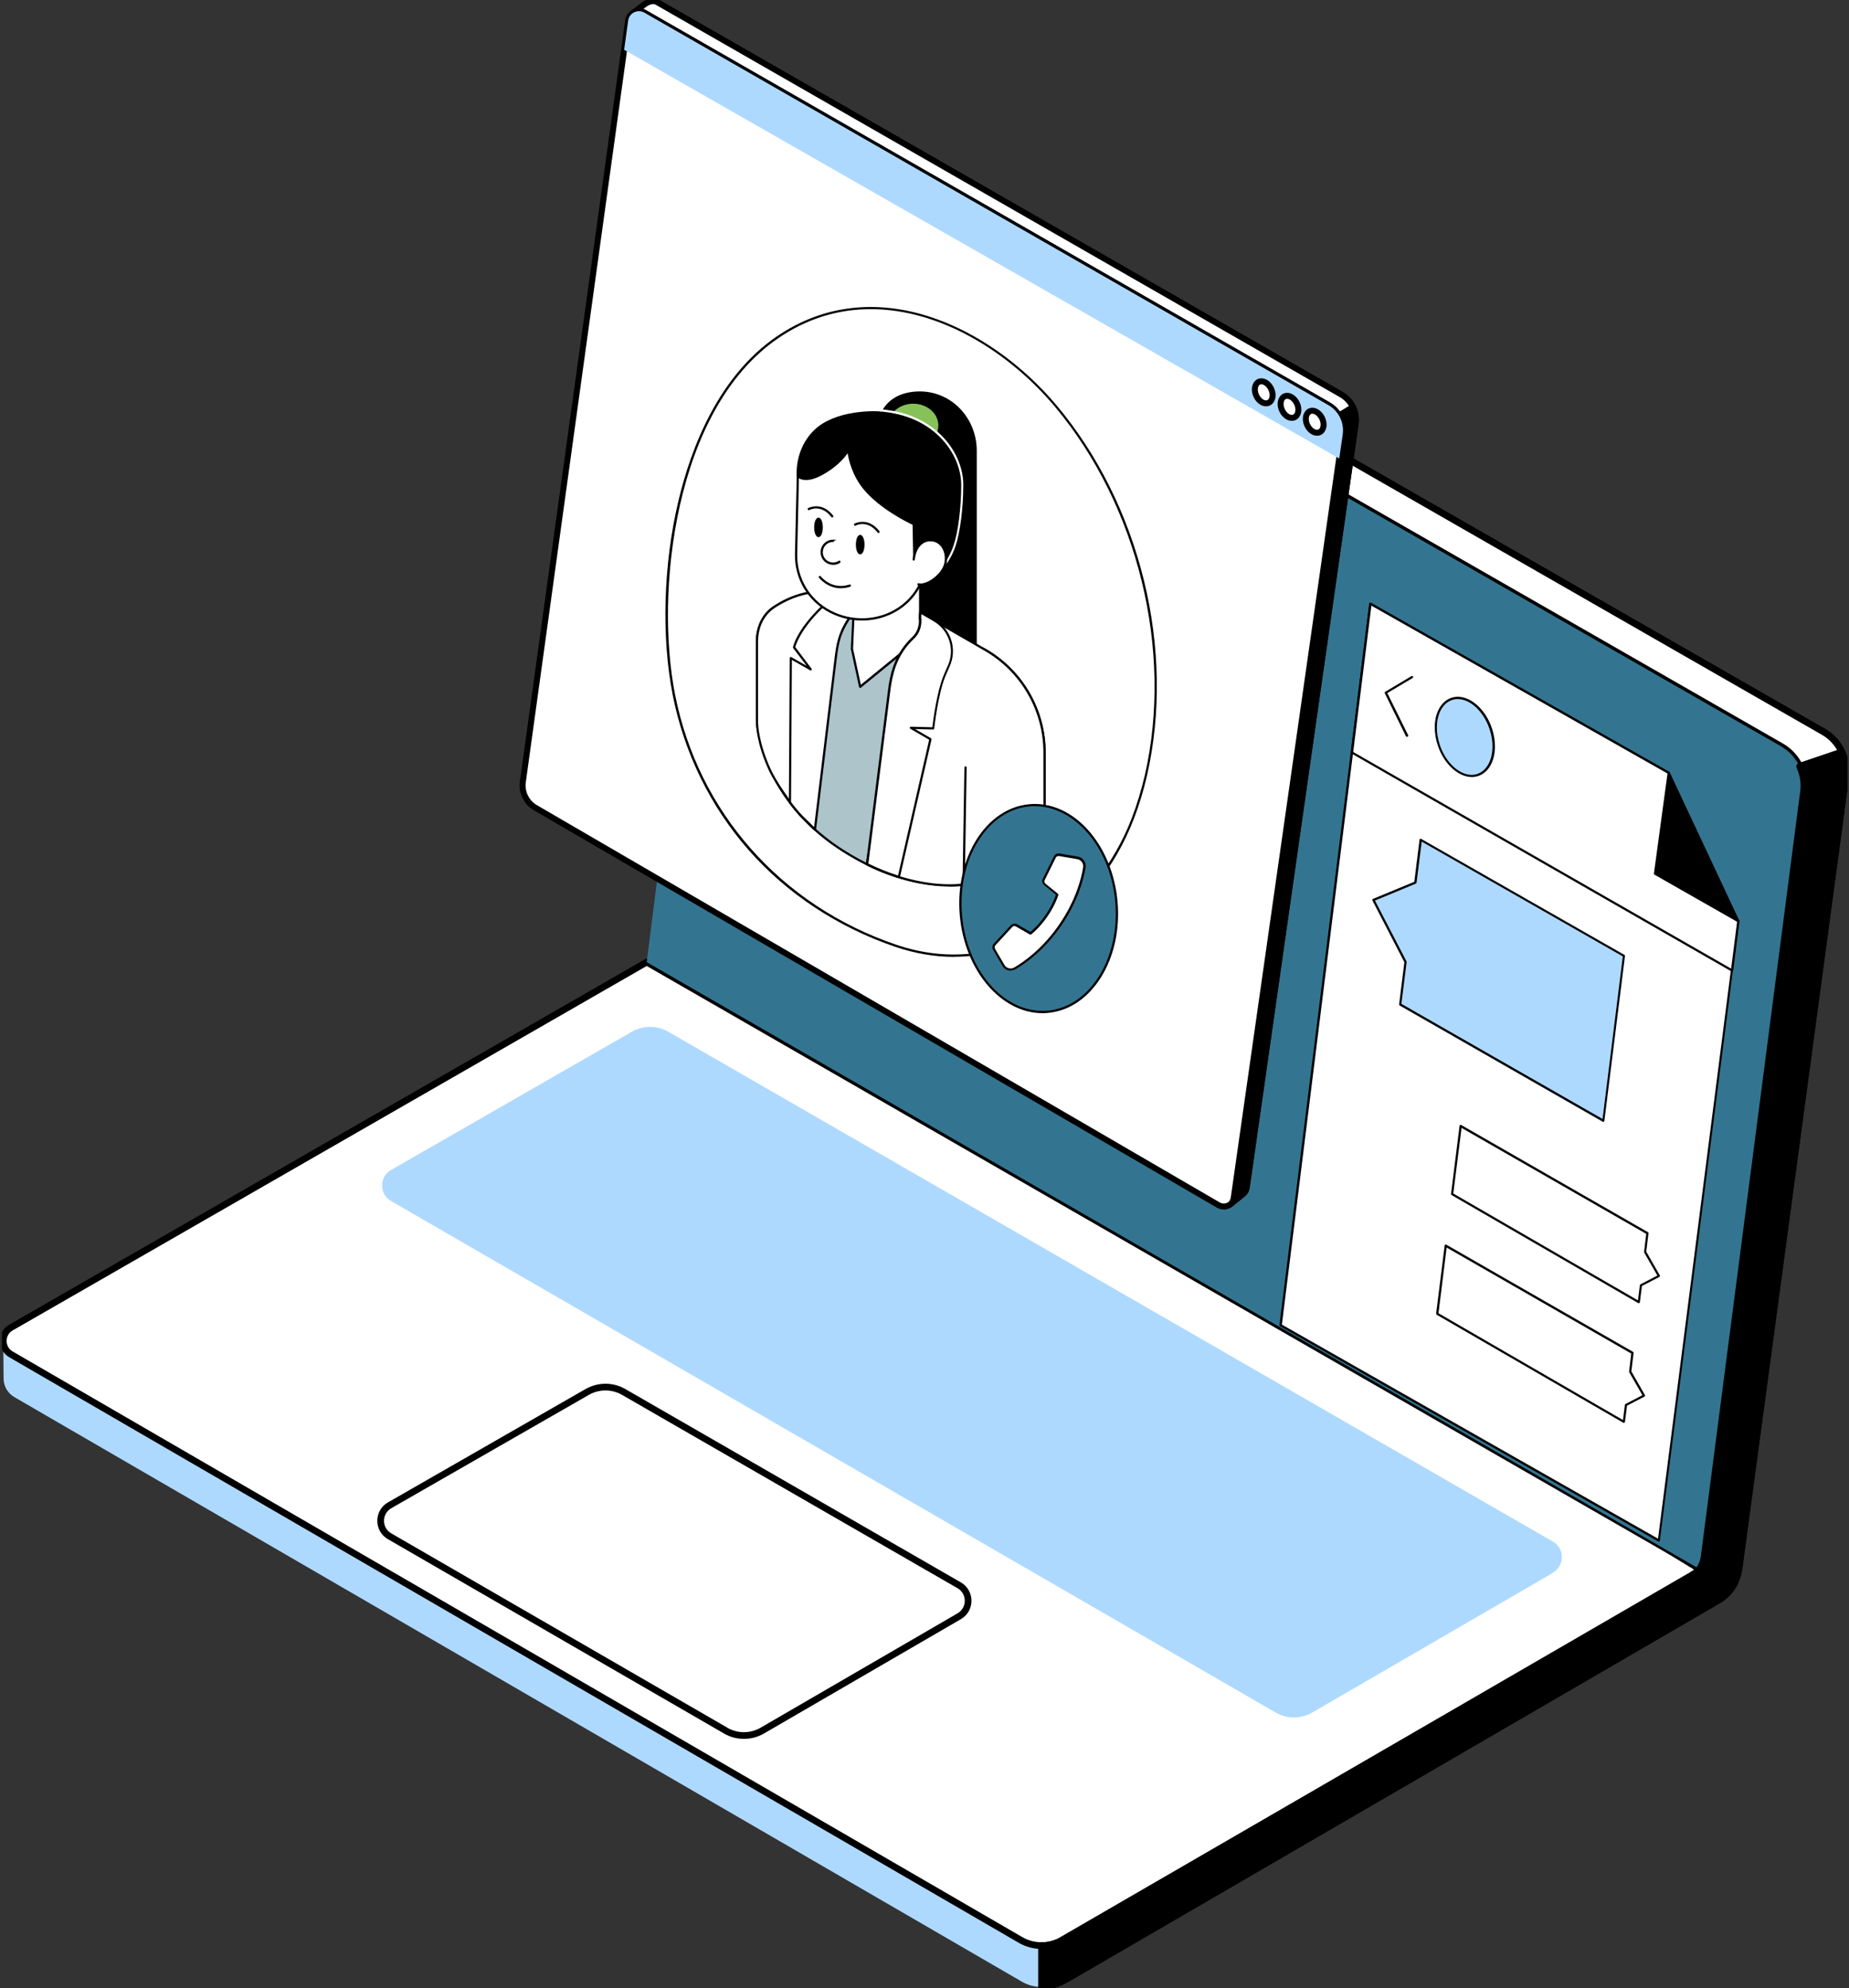 <svg width="744" height="800" viewBox="0 0 744 800" fill="none" xmlns="http://www.w3.org/2000/svg">
<rect x="0" y="0" width="744" height="800" fill="#333333" stroke="none"/>
<g clip-path="url(#clip0_1_524)">
<path d="M1.441 554.676L1.328 540.045L274.216 395.777L693.748 637.066C695.898 638.311 694.201 641.516 694.201 641.516L426.931 797.398C422.067 800.226 416.034 800.226 411.169 797.398L5.777 562.179C3.1 560.633 1.441 557.768 1.441 554.676Z" fill="#AED9FF"/>
<path d="M4.457 534.163L260.227 387.142L685 631.599L427.459 780.618C422.255 783.635 415.845 783.635 410.641 780.618L4.42 544.985C0.272 542.571 0.272 536.576 4.42 534.163H4.457Z" fill="white" stroke="black" stroke-width="2.7" stroke-linecap="round" stroke-linejoin="round"/>
<path d="M684.887 629.336C684.774 631.486 681.154 633.597 679.834 634.351L426.328 781.297C426.328 781.297 424.48 782.202 422.745 782.579C420.822 782.994 419.088 782.918 419.088 782.918V799.51C419.088 799.51 422.104 799.321 424.291 798.605C426.742 797.813 429.193 796.38 429.193 796.38L691.373 644.004C694.088 642.421 696.313 640.121 697.821 637.368L684.925 629.336H684.887Z" fill="black" stroke="black" stroke-width="2.7" stroke-linecap="round" stroke-linejoin="round"/>
<path d="M624.895 632.881L528.024 689.102C523.462 691.742 517.843 691.742 513.281 689.102L157.323 483.258C152.534 480.505 152.534 473.567 157.323 470.814L254.231 415.158C258.794 412.556 264.374 412.556 268.899 415.158L624.857 620.324C629.646 623.077 629.684 630.015 624.857 632.805L624.895 632.881Z" fill="#AED9FF"/>
<path d="M292.014 696.38L156.758 618.175C151.969 615.422 151.969 608.484 156.758 605.731L236.283 560.105C240.845 557.504 246.426 557.504 250.951 560.105L385.943 637.896C390.732 640.648 390.77 647.587 385.943 650.377L306.72 696.38C302.157 699.019 296.539 699.019 291.976 696.38H292.014ZM742.655 312.67L699.669 631.561L684.359 631.674L666.637 620.777L277.233 381.259L303.251 64.97L303.439 64.894L304.948 64.178L313.319 60.332C318.145 58.182 322.105 58.371 326.667 60.973L733.681 294.419C740.091 298.114 743.635 305.317 742.655 312.632V312.67Z" fill="white" stroke="black" stroke-width="2.7" stroke-linecap="round" stroke-linejoin="round"/>
<path d="M741.147 302.602C739.563 299.17 736.961 296.305 733.681 294.457L326.629 61.011C322.067 58.371 318.108 58.22 313.281 60.369L304.91 64.216L306.795 65.271L716.712 300.339C719.955 302.187 722.557 305.015 724.141 308.371L741.147 302.602Z" fill="white" stroke="black" stroke-width="2.7" stroke-linecap="round" stroke-linejoin="round"/>
<path d="M260.227 387.142L300.46 68.439C300.838 65.422 304.193 63.725 306.833 65.272L716.637 300.302C723.085 303.997 726.629 311.199 725.687 318.552L684.774 631.9L260.189 387.142H260.227Z" fill="#337590"/>
<path d="M697.783 637.368C698.763 635.558 699.405 633.597 699.668 631.561L742.655 312.67C743.107 309.238 742.579 305.769 741.147 302.639L724.141 308.409C725.611 311.538 726.177 315.045 725.724 318.477L685.717 626.395C685.453 628.318 684.736 630.128 683.567 631.674L697.821 637.368H697.783Z" fill="black" stroke="black" stroke-width="2.7" stroke-linecap="round" stroke-linejoin="round"/>
<path d="M264.488 0.867C262.791 -0.075 260.792 0.679 259.058 1.999C257.663 3.055 256.23 4.11 254.835 5.166L215.619 310.407C215.053 314.593 217.052 318.703 220.709 320.815L494.691 484.88C494.691 484.88 499.065 481.41 500.347 480.317C501.026 479.714 501.516 478.884 501.667 477.828L545.483 170.588C546.162 165.837 543.862 161.162 539.714 158.786L264.488 0.867Z" fill="white" stroke="black" stroke-width="2.4" stroke-linecap="round" stroke-linejoin="round"/>
<path d="M544.39 163.801C545.408 165.913 545.785 168.288 545.445 170.588L501.629 477.828C501.479 478.884 500.988 479.751 500.31 480.317C499.329 481.146 496.614 483.333 495.332 484.352C495.898 483.786 496.313 482.994 496.463 482.051L540.279 174.812C540.657 172.21 540.129 169.533 538.809 167.27L544.427 163.839L544.39 163.801Z" fill="black" stroke="black" stroke-width="2.4" stroke-linecap="round" stroke-linejoin="round"/>
<path d="M538.809 167.232C537.791 165.46 536.282 163.99 534.51 162.972L259.284 5.091C257.813 4.261 256.117 4.374 254.834 5.128C255.212 4.827 258.379 2.489 259.02 1.999C260.755 0.679 262.753 -0.075 264.45 0.867L539.676 158.748C541.712 159.917 543.334 161.652 544.389 163.763L538.771 167.195L538.809 167.232Z" fill="white" stroke="black" stroke-width="2.4" stroke-linecap="round" stroke-linejoin="round"/>
<path d="M259.284 5.091C256.607 3.545 253.175 5.204 252.761 8.296L210.378 314.631C209.812 318.816 211.81 322.927 215.468 325.038L490.129 484.842C492.768 486.388 496.011 485.068 496.426 482.014L540.242 174.774C540.92 170.023 538.62 165.347 534.473 162.972L259.284 5.091Z" fill="white" stroke="black" stroke-width="2.4" stroke-linecap="round" stroke-linejoin="round"/>
<path d="M538.884 184.503L540.279 174.812C540.958 170.061 538.658 165.385 534.51 163.009L259.284 5.091C256.607 3.545 253.175 5.204 252.761 8.296L251.139 20.023L538.884 184.503Z" fill="#AED9FF"/>
<path d="M511.471 156.448C512.565 158.748 512.15 161.275 510.491 162.067C508.831 162.858 506.607 161.614 505.513 159.276C504.42 156.976 504.872 154.45 506.494 153.658C508.115 152.866 510.34 154.11 511.471 156.448ZM521.841 162.293C522.934 164.593 522.519 167.119 520.86 167.911C519.201 168.703 516.976 167.459 515.883 165.121C514.789 162.821 515.242 160.294 516.863 159.502C518.485 158.711 520.709 159.955 521.841 162.293ZM531.984 168.288C533.077 170.588 532.663 173.115 531.003 173.907C529.344 174.699 527.12 173.454 526.026 171.116C524.933 168.816 525.385 166.29 527.006 165.498C528.628 164.706 530.853 165.95 531.984 168.288Z" fill="white" stroke="black" stroke-width="2.4" stroke-linecap="round" stroke-linejoin="round"/>
<path d="M551.403 242.986L515.279 533.258L667.504 619.909L699.442 370.664L671.463 311.01L551.441 242.986H551.403Z" fill="white"/>
<path d="M667.504 620.362C667.429 620.362 667.353 620.362 667.278 620.287L515.053 533.635C514.902 533.56 514.789 533.371 514.827 533.183L550.951 242.911C550.951 242.647 551.215 242.496 551.441 242.534C551.516 242.534 551.554 242.534 551.592 242.572L671.614 310.596C671.69 310.634 671.765 310.709 671.803 310.784L699.782 370.438C699.782 370.513 699.819 370.588 699.819 370.701L667.881 619.947C667.881 620.174 667.655 620.324 667.429 620.324L667.504 620.362ZM515.77 532.994L667.165 619.155L698.99 370.701L671.124 311.275L551.818 243.665L515.807 532.956L515.77 532.994Z" fill="black"/>
<path d="M551.403 242.986L543.937 302.828L696.878 390.535L699.405 370.701L682.323 350.226L671.426 311.01L551.403 242.986Z" fill="white"/>
<path d="M696.916 390.95C696.84 390.95 696.765 390.95 696.69 390.875L543.748 303.167C543.598 303.092 543.522 302.903 543.522 302.715L550.988 242.873C550.988 242.609 551.252 242.459 551.478 242.496C551.554 242.496 551.592 242.496 551.629 242.534L671.652 310.558C671.765 310.633 671.84 310.709 671.878 310.822L682.776 349.925L699.819 370.324C699.895 370.437 699.932 370.551 699.932 370.664L697.406 390.498C697.406 390.724 697.18 390.875 696.954 390.875L696.916 390.95ZM544.465 302.564L696.576 389.781L698.99 370.814L682.021 350.49C681.984 350.452 681.946 350.377 681.946 350.339L671.086 311.312L551.818 243.703L544.503 302.564H544.465Z" fill="black"/>
<path d="M671.463 311.01L665.958 351.584L699.442 370.664L671.463 311.01Z" fill="black"/>
<path d="M699.442 371.116C699.367 371.116 699.291 371.116 699.216 371.041L665.732 351.961C665.581 351.885 665.468 351.697 665.506 351.508L671.011 310.935C671.011 310.671 671.275 310.52 671.501 310.558C671.652 310.558 671.765 310.671 671.841 310.822L699.819 370.475C699.933 370.701 699.819 370.965 699.593 371.078C699.518 371.078 699.48 371.116 699.405 371.116H699.442ZM666.448 351.357L698.462 369.57L671.727 312.557L666.486 351.32L666.448 351.357ZM566.147 296.531C565.958 296.531 565.807 296.418 565.732 296.267L557.21 278.959C557.097 278.733 557.21 278.507 557.399 278.356L567.957 272.059C568.183 271.946 568.447 271.983 568.56 272.21C568.673 272.436 568.635 272.7 568.409 272.813L558.228 278.884L566.599 295.814C566.712 296.041 566.599 296.305 566.411 296.418C566.335 296.418 566.298 296.456 566.222 296.456L566.147 296.531Z" fill="black"/>
<path d="M599.782 293.099C602.685 301.546 600.385 309.955 594.616 311.84C588.884 313.725 581.871 308.409 578.967 299.962C576.064 291.516 578.364 283.107 584.133 281.222C589.865 279.336 596.878 284.653 599.782 293.099Z" fill="#AED9FF"/>
<path d="M592.24 312.67C586.886 312.67 581.117 307.579 578.59 300.113C576.818 294.909 576.893 289.479 578.854 285.558C580.061 283.145 581.833 281.523 584.058 280.769C590.015 278.808 597.293 284.238 600.272 292.911C602.044 298.114 601.969 303.544 600.008 307.466C598.801 309.879 597.029 311.501 594.804 312.255C593.975 312.519 593.145 312.67 592.278 312.67H592.24ZM586.546 281.297C585.755 281.297 585 281.41 584.284 281.674C582.323 282.315 580.702 283.823 579.608 286.01C577.761 289.706 577.685 294.872 579.382 299.849C581.795 306.938 587.187 311.802 592.165 311.802C592.957 311.802 593.711 311.689 594.427 311.425C596.388 310.784 598.009 309.276 599.103 307.089C600.951 303.394 601.026 298.228 599.329 293.25C596.916 286.161 591.524 281.297 586.546 281.297Z" fill="black"/>
<path d="M571.69 337.971L569.54 355.128L552.61 362.142L565.543 387.104L563.394 404.223L645.144 451.018L653.439 384.653L571.652 337.971H571.69Z" fill="#AED9FF"/>
<path d="M645.181 451.471C645.106 451.471 645.031 451.471 644.955 451.395L563.205 404.6C563.055 404.525 562.942 404.336 562.979 404.148L565.091 387.18L552.233 362.33C552.12 362.104 552.233 361.84 552.421 361.727L569.088 354.827L571.199 337.896C571.199 337.632 571.463 337.481 571.69 337.519C571.765 337.519 571.803 337.519 571.84 337.557L653.628 384.238C653.779 384.314 653.892 384.502 653.854 384.691L645.558 451.056C645.558 451.282 645.332 451.433 645.106 451.433L645.181 451.471ZM563.922 403.959L644.842 450.264L652.987 384.842L572.067 338.65L569.993 355.166C569.993 355.317 569.88 355.468 569.729 355.543L553.251 362.368L565.958 386.878C565.996 386.953 566.034 387.066 565.996 387.142L563.884 403.959H563.922Z" fill="black"/>
<path d="M584.322 480.505L659.435 523.982L660.264 517.232L667.504 513.462L661.961 503.771L662.866 496.229L587.715 453.092L584.284 480.505H584.322Z" fill="white"/>
<path d="M659.435 524.434C659.359 524.434 659.284 524.434 659.208 524.359L584.095 480.882C583.945 480.807 583.869 480.618 583.869 480.43L587.301 453.017C587.301 452.753 587.564 452.602 587.791 452.64C587.866 452.64 587.904 452.64 587.942 452.677L663.092 495.814C663.243 495.89 663.319 496.078 663.319 496.267L662.414 503.658L667.881 513.198C667.994 513.424 667.919 513.688 667.73 513.801L660.679 517.459L659.85 523.982C659.85 524.208 659.623 524.359 659.397 524.359L659.435 524.434ZM584.812 480.279L659.095 523.265L659.85 517.157C659.85 517.006 659.963 516.893 660.076 516.817L666.901 513.273L661.584 503.997C661.546 503.922 661.509 503.808 661.546 503.733L662.414 496.493L588.092 453.846L584.774 480.279H584.812Z" fill="black"/>
<path d="M578.326 528.658L653.439 572.134L654.269 565.385L661.509 561.614L655.966 551.961L656.871 544.419L581.72 501.282L578.288 528.695L578.326 528.658Z" fill="white"/>
<path d="M653.439 572.587C653.364 572.587 653.288 572.587 653.213 572.511L578.1 529.035C577.949 528.959 577.874 528.771 577.874 528.582L581.305 501.169C581.305 500.905 581.569 500.754 581.795 500.792C581.871 500.792 581.908 500.792 581.946 500.83L657.097 543.967C657.248 544.042 657.323 544.231 657.323 544.419L656.418 551.81L661.886 561.35C661.999 561.576 661.923 561.84 661.735 561.953L654.684 565.611L653.854 572.134C653.854 572.361 653.628 572.511 653.402 572.511L653.439 572.587ZM578.816 528.431L653.062 571.418L653.816 565.309C653.816 565.158 653.929 565.045 654.043 564.97L660.868 561.425L655.551 552.149C655.513 552.074 655.475 551.961 655.513 551.885L656.38 544.646L582.097 501.999L578.816 528.431Z" fill="black"/>
<path d="M461.132 311.765C472.633 261.01 458.228 203.28 424.857 163.424C397.821 131.146 351.252 109.314 312.678 135.822C272.255 163.612 262.338 235.294 271.162 279.676C280.438 326.395 312.866 364.366 360.378 380.543C402.648 394.947 440.694 368.665 455.815 329.261C458.002 323.567 459.737 317.722 461.094 311.765H461.132Z" fill="white"/>
<path d="M383.869 385.03C376.102 385.03 368.183 383.673 360.264 380.996C337.074 373.077 316.599 359.578 301.102 341.893C285.83 324.472 275.31 302.979 270.709 279.789C266.071 256.297 266.901 226.999 273.01 201.433C278.062 180.204 289.035 151.546 312.414 135.483C351.479 108.635 398.236 131.033 425.197 163.16C441.675 182.805 453.779 207.127 460.264 233.409C466.75 259.842 467.203 286.991 461.584 311.878C460.151 318.062 458.379 323.944 456.267 329.412C448.613 349.434 435.189 365.799 418.522 375.453C407.587 381.787 395.86 384.992 383.869 384.992V385.03ZM350.385 124.397C337.715 124.397 324.97 127.941 312.979 136.199C271.087 165.008 263.545 238.801 271.652 279.6C281.004 326.772 314.261 364.367 360.566 380.128C404.307 395.023 441.411 365.724 455.438 329.11C457.512 323.68 459.284 317.836 460.717 311.689C472.067 261.614 457.889 203.545 424.556 163.726C406.154 141.78 378.477 124.397 350.423 124.397H350.385Z" fill="black"/>
<path d="M392.58 262.783L352.044 255.317L354.194 168.552C354.194 168.552 355.74 159.05 368.145 158.069C381.682 156.976 392.58 167.836 392.58 181.41V262.82V262.783Z" fill="black"/>
<path d="M392.58 263.235C392.58 263.235 392.542 263.235 392.504 263.235L351.969 255.769C351.743 255.731 351.592 255.543 351.592 255.317L353.741 168.552C353.741 168.552 353.741 168.514 353.741 168.477C353.741 168.363 355.476 158.635 368.108 157.579C374.518 157.051 380.664 159.163 385.34 163.499C390.204 167.986 393.032 174.51 393.032 181.372V262.783C393.032 263.047 392.844 263.235 392.58 263.235ZM352.497 254.94L392.127 262.217V181.372C392.127 174.774 389.45 168.514 384.737 164.178C380.212 160.03 374.367 157.994 368.183 158.484C356.494 159.427 354.759 167.911 354.646 168.59L352.534 254.94H352.497Z" fill="black"/>
<path d="M367.467 180.355C373.298 180.355 378.025 176.235 378.025 171.154C378.025 166.073 373.298 161.953 367.467 161.953C361.635 161.953 356.908 166.073 356.908 171.154C356.908 176.235 361.635 180.355 367.467 180.355Z" fill="#87C159"/>
<path d="M367.467 180.807C361.396 180.807 356.456 176.471 356.456 171.154C356.456 165.837 361.396 161.501 367.467 161.501C373.538 161.501 378.477 165.837 378.477 171.154C378.477 176.471 373.538 180.807 367.467 180.807ZM367.467 162.443C361.886 162.443 357.361 166.365 357.361 171.192C357.361 176.018 361.886 179.94 367.467 179.94C373.047 179.94 377.572 176.018 377.572 171.192C377.572 166.365 373.047 162.443 367.467 162.443Z" fill="black"/>
<path d="M420.295 302.753C420.295 285.747 411.245 270.023 396.501 261.538L348.839 238.612L311.622 244.193C307.135 247.059 304.571 252.262 304.571 258.333V289.366C304.571 293.741 307.813 322.511 339.374 342.458C385 371.305 420.257 346.946 420.257 338.575V302.753H420.295Z" fill="#ADC4CB"/>
<path d="M382.399 356.599C370.634 356.599 355.853 353.394 339.148 342.836C325.762 334.351 315.845 323.416 309.737 310.256C305.287 300.716 304.118 292.421 304.118 289.367V258.333C304.118 252.074 306.758 246.757 311.358 243.816C311.396 243.816 311.471 243.741 311.547 243.741L348.764 238.16C348.839 238.16 348.952 238.16 349.028 238.198L396.69 261.124C411.547 269.683 420.747 285.634 420.747 302.753V338.575C420.747 341.818 416.373 346.418 409.812 350.038C405.815 352.225 396.124 356.599 382.399 356.599ZM311.81 244.646C307.512 247.436 305.061 252.413 305.061 258.371V289.404C305.061 289.48 305.136 298.152 310.604 309.917C316.637 322.888 326.441 333.71 339.676 342.119C356.23 352.564 370.823 355.769 382.436 355.769C395.973 355.769 405.476 351.471 409.397 349.284C416.26 345.513 419.842 341.063 419.842 338.612V302.79C419.842 286.011 410.83 270.362 396.275 261.953L348.764 239.103L311.773 244.683L311.81 244.646Z" fill="black"/>
<path d="M348.877 347.738C348.877 347.738 368.296 358.447 388.507 355.845C416.486 352.225 420.332 339.517 420.332 338.537V302.715C420.332 285.709 411.283 269.985 396.539 261.501L365.807 243.741L348.877 347.7V347.738Z" fill="white"/>
<path d="M382.022 356.712C364.375 356.712 348.801 348.228 348.613 348.152C348.462 348.077 348.349 347.889 348.387 347.7L365.317 243.741C365.355 243.477 365.581 243.326 365.845 243.364C365.883 243.364 365.958 243.364 365.996 243.401L396.727 261.162C411.546 269.721 420.747 285.671 420.747 302.79V338.613C420.747 338.763 418.334 352.527 388.545 356.373C386.358 356.637 384.209 356.787 382.059 356.787L382.022 356.712ZM349.367 347.511C351.818 348.793 369.918 357.806 388.432 355.43C402.874 353.582 410.641 349.246 414.563 345.928C418.824 342.346 419.842 339.027 419.842 338.575V302.753C419.842 285.973 410.83 270.324 396.275 261.916L366.109 244.495L349.329 347.511H349.367Z" fill="black"/>
<path d="M365.807 243.778L348.387 233.71C343.937 231.146 338.62 239.48 334.209 238.612C322.557 236.274 311.66 244.193 311.66 244.193C307.173 247.059 304.608 252.262 304.608 258.333V290.196C304.608 294.042 305.777 301.056 309.661 309.578C312.753 316.44 320.446 326.131 320.446 326.131L334.85 249.095L365.807 243.778Z" fill="white"/>
<path d="M320.445 326.584C320.295 326.584 320.181 326.508 320.106 326.395C320.031 326.282 312.338 316.554 309.246 309.729C304.533 299.321 304.156 292.119 304.156 290.158V258.296C304.156 252.036 306.795 246.72 311.396 243.778C311.471 243.703 322.557 235.784 334.246 238.122C336.094 238.499 338.243 236.991 340.317 235.558C343.07 233.673 345.898 231.712 348.575 233.296L365.996 243.364C366.222 243.477 366.298 243.778 366.147 243.967C366.071 244.08 365.958 244.155 365.845 244.193L335.227 249.472L320.898 326.207C320.86 326.433 320.672 326.584 320.445 326.584ZM329.797 238.612C320.181 238.612 311.999 244.495 311.886 244.533C307.512 247.323 305.023 252.338 305.023 258.296V290.158C305.023 292.082 305.4 299.095 310.038 309.352C312.565 314.932 318.296 322.587 320.181 325.038L334.397 248.982C334.397 248.793 334.586 248.643 334.774 248.605L364.488 243.477L348.123 234.012C345.936 232.768 343.447 234.465 340.845 236.237C338.583 237.783 336.282 239.367 334.095 238.952C332.7 238.688 331.267 238.537 329.797 238.537V238.612ZM387.753 356.41C387.489 356.41 387.301 356.184 387.301 355.958L388.055 308.824C388.055 308.56 388.281 308.371 388.507 308.371C388.771 308.371 388.96 308.597 388.96 308.824L388.206 355.958C388.206 356.222 388.017 356.41 387.753 356.41Z" fill="black"/>
<path d="M354.194 237.066C354.194 237.066 344.729 244.495 342.391 247.738C337.301 254.789 336.886 259.691 336.094 265.875L327.874 333.748C327.874 333.748 324.443 330.392 322.633 328.582C320.672 326.622 317.844 322.851 317.844 322.851L318.183 264.819L326.177 269.382L319.465 260.483C319.465 260.483 320.71 254.11 330.249 244.683C337.602 237.406 346.501 232.768 346.501 232.768L354.194 237.066Z" fill="white"/>
<path d="M327.874 334.201C327.761 334.201 327.648 334.163 327.572 334.088C327.572 334.088 324.141 330.732 322.331 328.922C320.37 326.961 317.617 323.266 317.504 323.115C317.429 323.039 317.429 322.926 317.429 322.851L317.768 264.819C317.768 264.555 317.957 264.367 318.221 264.367C318.296 264.367 318.372 264.367 318.447 264.442L324.556 267.911L319.163 260.784C319.088 260.671 319.05 260.558 319.088 260.407C319.126 260.143 320.446 253.771 329.986 244.382C337.301 237.142 346.237 232.428 346.313 232.391C346.464 232.315 346.614 232.315 346.728 232.391L354.42 236.689C354.646 236.803 354.722 237.104 354.608 237.293C354.608 237.33 354.533 237.406 354.495 237.444C354.42 237.519 345.068 244.872 342.806 248.002C338.017 254.676 337.414 259.276 336.697 265.121L336.584 265.913L328.364 333.786C328.364 334.012 328.138 334.201 327.912 334.201H327.874ZM318.296 322.7C318.786 323.379 321.237 326.584 322.972 328.281C324.292 329.6 326.479 331.75 327.572 332.806L335.792 265.045C336.509 259.314 337.112 254.336 342.052 247.474C344.088 244.646 351.328 238.763 353.402 237.142L346.501 233.296C345.106 234.05 337.188 238.499 330.589 245.023C322.18 253.318 320.295 259.276 319.993 260.37L326.554 269.08C326.705 269.269 326.667 269.57 326.479 269.721C326.328 269.834 326.139 269.834 325.989 269.721L318.636 265.536L318.296 322.662V322.7Z" fill="black"/>
<path d="M370.257 249.321V231.448L343.485 245.664L342.768 261.048L346.086 276.32L374.103 253.469C374.103 253.469 370.257 250.98 370.257 249.321Z" fill="white"/>
<path d="M346.124 276.772C345.898 276.772 345.709 276.622 345.672 276.433L342.353 261.162C342.353 261.124 342.353 261.086 342.353 261.048L343.07 245.664C343.07 245.513 343.183 245.362 343.296 245.287L370.068 231.071C370.295 230.958 370.559 231.071 370.672 231.26C370.672 231.335 370.709 231.41 370.709 231.486V249.359C370.709 250.377 372.934 252.187 374.367 253.13C374.593 253.281 374.631 253.545 374.518 253.771C374.518 253.809 374.442 253.846 374.405 253.884L346.388 276.735C346.313 276.81 346.2 276.848 346.086 276.848L346.124 276.772ZM343.258 261.048L346.388 275.528L373.349 253.507C372.218 252.715 369.804 250.83 369.804 249.321V232.202L343.937 245.965L343.258 261.011V261.048Z" fill="black"/>
<path d="M321.049 191.252L320.332 222.888C320.106 232.617 325.423 241.591 334.058 246.078C348.085 253.394 365.694 247.549 371.275 232.768C371.275 232.768 378.402 223.303 379.722 219.985C381.72 215.008 376.592 168.175 338.432 173.001C327.874 174.321 321.049 191.252 321.049 191.252Z" fill="white"/>
<path d="M346.841 249.698C342.354 249.698 337.904 248.605 333.832 246.493C325.008 241.893 319.654 232.843 319.88 222.888L320.596 191.252C320.596 191.214 320.596 191.139 320.596 191.101C320.898 190.385 327.648 173.944 338.357 172.587C351.592 170.928 362.188 175.113 369.88 185.106C380.061 198.341 381.343 217.119 380.136 220.136C378.817 223.416 372.293 232.164 371.652 232.994C369.013 239.932 363.734 245.211 356.72 247.888C353.59 249.095 350.234 249.698 346.878 249.698H346.841ZM321.501 191.327L320.785 222.888C320.559 232.504 325.725 241.252 334.246 245.701C341.147 249.284 349.216 249.774 356.381 247.059C363.168 244.457 368.296 239.329 370.823 232.617C370.823 232.579 370.823 232.541 370.898 232.504C370.973 232.428 377.987 223.077 379.307 219.796C380.476 216.931 378.967 198.379 369.201 185.633C361.735 175.905 351.403 171.795 338.507 173.454C328.703 174.698 322.029 190.121 321.501 191.327Z" fill="black"/>
<path d="M348.877 347.738C348.877 347.738 351.931 349.284 355.212 350.566C358.945 352.036 361.697 352.866 361.697 352.866L374.405 297.436L366.524 292.873L375.498 293.1C375.498 293.1 377.007 279.45 379.948 272.134C380.476 270.777 381.079 269.457 381.682 268.137C384.812 261.35 382.21 253.281 375.762 249.51L370.332 246.343L370.182 248.077C370.182 248.19 370.182 248.266 370.182 248.379C370.559 251.433 369.691 254.525 367.429 256.637C366.863 257.165 366.373 257.617 366.109 257.919C360.114 264.216 358.492 271.72 357.738 277.941L348.877 347.775V347.738Z" fill="white"/>
<path d="M361.66 353.318C361.622 353.318 361.584 353.318 361.547 353.318C361.547 353.318 358.719 352.451 355.023 351.018C351.743 349.736 348.688 348.19 348.651 348.19C348.462 348.115 348.387 347.926 348.424 347.738L357.286 277.903C358.077 271.455 359.737 263.989 365.77 257.617C366.034 257.353 366.486 256.9 367.09 256.297C369.126 254.374 370.068 251.508 369.691 248.416C369.691 248.303 369.691 248.19 369.691 248.039L369.842 246.267C369.842 246.003 370.068 245.814 370.332 245.852C370.408 245.852 370.483 245.852 370.521 245.928L375.951 249.095C382.7 253.017 385.302 261.274 382.059 268.288C381.456 269.608 380.89 270.928 380.325 272.285C377.421 279.487 375.913 292.986 375.913 293.137C375.913 293.363 375.687 293.552 375.461 293.552L368.221 293.363L374.593 297.059C374.782 297.172 374.857 297.36 374.82 297.549L362.112 352.979C362.074 353.167 361.886 353.318 361.66 353.318ZM349.367 347.474C350.197 347.888 352.723 349.095 355.363 350.151C357.323 350.943 359.322 351.659 361.358 352.3L373.877 297.662L366.298 293.25C366.071 293.137 365.996 292.836 366.147 292.647C366.222 292.496 366.373 292.421 366.562 292.421L375.159 292.647C375.423 290.309 376.931 278.544 379.608 271.983C380.174 270.626 380.74 269.268 381.343 267.949C384.397 261.35 381.909 253.582 375.574 249.925L370.747 247.134L370.672 248.152C370.672 248.19 370.672 248.303 370.672 248.379C371.087 251.772 370.031 254.902 367.768 257.014C367.165 257.579 366.712 258.032 366.486 258.296C360.604 264.48 359.02 271.757 358.228 278.054L349.405 347.587L349.367 347.474ZM360.302 166.931C359.36 166.704 358.417 166.516 357.436 166.365C350.8 165.271 335.83 165.837 328.025 173.265C319.804 181.109 321.011 191.591 321.011 191.591C321.011 191.591 323.387 194.495 330.023 191.063C338.206 186.878 341.298 181.109 341.298 181.109C341.298 181.109 342.014 189.593 347.746 196.569C354.872 205.241 367.58 210.86 367.58 210.86L367.806 223.718L370.219 232.014V235.181C370.219 235.181 378.703 234.201 384.058 219.646C385.906 214.593 387.188 204.864 387.188 195.136C387.188 182.579 377.271 170.362 360.265 166.893L360.302 166.931Z" fill="black"/>
<path d="M370.257 235.671C369.993 235.671 369.805 235.483 369.805 235.219V232.127L367.429 223.869C367.429 223.831 367.429 223.794 367.429 223.756L367.203 211.162C365.317 210.294 354.005 204.789 347.444 196.833C342.919 191.327 341.486 185.03 341.072 182.391C339.752 184.276 336.433 188.273 330.287 191.441C323.387 194.985 320.823 191.968 320.71 191.855C320.672 191.78 320.634 191.705 320.596 191.629C320.596 191.516 319.465 180.845 327.761 172.926C335.83 165.234 351.328 164.857 357.55 165.875C358.492 166.026 359.397 166.214 360.415 166.441C368.598 168.1 375.574 171.87 380.513 177.3C385.151 182.391 387.716 188.726 387.716 195.136C387.716 204.94 386.471 214.631 384.548 219.797C379.156 234.427 370.672 235.596 370.332 235.634C370.332 235.634 370.332 235.634 370.295 235.634L370.257 235.671ZM368.296 223.68L370.672 231.938C370.672 231.976 370.672 232.014 370.672 232.051V234.653C372.519 234.163 379.194 231.561 383.643 219.533C385.491 214.518 386.735 204.714 386.735 195.174C386.735 181.976 375.838 170.551 360.189 167.346C359.246 167.119 358.304 166.931 357.361 166.78C351.252 165.762 336.17 166.101 328.326 173.567C320.898 180.656 321.351 190.045 321.426 191.365C321.878 191.78 324.292 193.477 329.797 190.649C337.716 186.576 340.845 180.958 340.883 180.883C340.996 180.656 341.26 180.581 341.486 180.694C341.637 180.769 341.713 180.92 341.713 181.071C341.713 181.146 342.467 189.518 348.047 196.267C355.023 204.751 367.58 210.407 367.731 210.445C367.881 210.521 367.995 210.671 367.995 210.86L368.221 223.68H368.296Z" fill="black"/>
<path d="M337.715 226.056C336.961 226.546 336.094 226.81 335.189 226.81C332.663 226.81 330.589 224.736 330.589 222.21C330.589 219.683 332.663 217.609 335.189 217.609" fill="white"/>
<path d="M335.227 227.263C332.437 227.263 330.174 225 330.174 222.21C330.174 219.419 332.437 217.157 335.227 217.157C338.017 217.157 335.679 217.346 335.679 217.609C335.679 217.873 335.491 218.062 335.227 218.062C332.927 218.062 331.079 219.91 331.079 222.21C331.079 224.51 332.927 226.358 335.227 226.358C336.019 226.358 336.811 226.131 337.489 225.679C337.716 225.528 337.979 225.603 338.13 225.83C338.281 226.056 338.206 226.32 338.017 226.471C337.188 226.999 336.245 227.3 335.265 227.3L335.227 227.263Z" fill="black"/>
<path d="M329.91 232.202C329.91 232.202 334.435 238.122 341.976 235.671Z" fill="white"/>
<path d="M338.394 236.727C332.889 236.727 329.571 232.541 329.533 232.466C329.382 232.277 329.42 231.976 329.608 231.825C329.797 231.674 330.099 231.712 330.249 231.9C330.438 232.127 334.699 237.557 341.826 235.219C342.052 235.143 342.316 235.294 342.391 235.52C342.467 235.747 342.354 236.011 342.09 236.086C340.77 236.538 339.525 236.689 338.394 236.689V236.727Z" fill="black"/>
<path d="M329.344 215.686C330.052 215.686 330.626 214.133 330.626 212.217C330.626 210.301 330.052 208.748 329.344 208.748C328.636 208.748 328.062 210.301 328.062 212.217C328.062 214.133 328.636 215.686 329.344 215.686Z" fill="black"/>
<path d="M329.344 216.139C328.213 216.139 327.61 214.178 327.61 212.217C327.61 210.256 328.213 208.296 329.344 208.296C330.476 208.296 331.079 210.256 331.079 212.217C331.079 214.178 330.476 216.139 329.344 216.139ZM329.344 209.201C329.118 209.201 328.515 210.256 328.515 212.217C328.515 214.178 329.118 215.234 329.344 215.234C329.571 215.234 330.174 214.178 330.174 212.217C330.174 210.256 329.571 209.201 329.344 209.201Z" fill="black"/>
<path d="M346.124 222.624C346.832 222.624 347.406 221.071 347.406 219.155C347.406 217.239 346.832 215.686 346.124 215.686C345.416 215.686 344.842 217.239 344.842 219.155C344.842 221.071 345.416 222.624 346.124 222.624Z" fill="black"/>
<path d="M346.124 223.077C344.993 223.077 344.39 221.116 344.39 219.155C344.39 217.195 344.993 215.234 346.124 215.234C347.255 215.234 347.859 217.195 347.859 219.155C347.859 221.116 347.255 223.077 346.124 223.077ZM346.124 216.139C345.898 216.139 345.295 217.195 345.295 219.155C345.295 221.116 345.898 222.172 346.124 222.172C346.35 222.172 346.954 221.116 346.954 219.155C346.954 217.195 346.35 216.139 346.124 216.139Z" fill="black"/>
<path d="M325.385 204.826C325.385 204.826 330.362 202.036 334.812 207.73Z" fill="white"/>
<path d="M334.85 208.22C334.699 208.22 334.586 208.145 334.51 208.032C330.363 202.715 325.838 205.128 325.649 205.241C325.423 205.355 325.159 205.241 325.046 205.053C324.933 204.827 325.008 204.563 325.197 204.45C325.234 204.45 330.551 201.508 335.227 207.466C335.378 207.655 335.34 207.956 335.151 208.107C335.076 208.183 334.963 208.22 334.887 208.22H334.85Z" fill="black"/>
<path d="M344.05 211.086C344.05 211.086 349.028 208.296 353.477 213.989Z" fill="white"/>
<path d="M353.477 214.48C353.326 214.48 353.213 214.404 353.138 214.291C348.99 208.974 344.465 211.388 344.277 211.501C344.05 211.614 343.786 211.501 343.673 211.312C343.56 211.086 343.636 210.822 343.824 210.709C343.862 210.709 349.179 207.768 353.854 213.725C354.005 213.914 353.967 214.216 353.779 214.366C353.703 214.442 353.59 214.48 353.515 214.48H353.477Z" fill="black"/>
<path d="M378.553 229.563C378.289 229.563 378.1 229.374 378.1 229.11C378.1 228.997 378.138 228.884 378.213 228.809C379.759 227.149 382.022 224.397 383.681 219.533C385.528 214.178 386.773 204.374 386.773 195.174C386.773 183.597 377.572 169.947 359.925 166.365C358.982 166.139 355.212 165.611 354.043 165.536C353.779 165.536 353.59 165.309 353.628 165.045C353.628 164.819 353.854 164.631 354.08 164.631C355.325 164.706 359.133 165.272 360.076 165.46C378.175 169.155 387.64 183.183 387.602 195.136C387.602 204.45 386.32 214.329 384.473 219.797C382.738 224.774 380.438 227.64 378.817 229.374C378.741 229.45 378.628 229.525 378.477 229.525L378.553 229.563Z" fill="white"/>
<path d="M367.617 225.113C368.372 218.778 372.293 216.704 375.838 217.572C379.382 218.439 381.381 222.624 380.325 226.961C379.269 231.297 373.085 235.973 369.541 235.143" fill="white"/>
<path d="M370.445 235.671C370.106 235.671 369.767 235.671 369.465 235.558C369.239 235.52 369.05 235.257 369.126 235.03C369.163 234.804 369.427 234.616 369.654 234.691C372.972 235.483 378.892 230.958 379.91 226.848C380.89 222.775 379.043 218.816 375.762 217.987C374.141 217.609 372.557 217.873 371.275 218.778C369.54 219.985 368.447 222.172 368.108 225.151C368.108 225.415 367.881 225.566 367.617 225.566C367.353 225.566 367.203 225.339 367.203 225.076C367.693 221.003 369.39 219.005 370.747 218.062C372.255 217.006 374.103 216.705 375.988 217.157C379.759 218.062 381.909 222.549 380.815 227.112C379.797 231.297 374.292 235.709 370.483 235.709L370.445 235.671Z" fill="black"/>
<path d="M421.895 406.783C439.153 405.243 451.484 385.396 449.436 362.455C447.389 339.513 431.738 322.164 414.48 323.705C397.222 325.245 384.892 345.091 386.939 368.033C388.987 390.974 404.637 408.323 421.895 406.783Z" fill="#337590"/>
<path d="M419.503 407.692C402.874 407.692 388.168 390.611 386.207 368.401C384.171 345.249 396.727 325.151 414.224 323.605C431.72 322.059 447.595 339.631 449.669 362.783C451.743 385.935 439.148 406.033 421.652 407.579C420.936 407.655 420.219 407.692 419.503 407.692ZM416.373 324.397C415.694 324.397 414.978 324.397 414.299 324.472C397.293 325.98 385.114 345.626 387.112 368.288C389.035 390.008 403.326 406.75 419.503 406.75C420.181 406.75 420.898 406.75 421.577 406.674C438.583 405.166 450.762 385.52 448.764 362.858C446.841 341.139 432.549 324.397 416.373 324.397Z" fill="black"/>
<path d="M433.53 345.249L426.177 344.005C425.46 343.891 424.744 344.269 424.405 344.91L419.955 353.884C419.616 354.6 419.804 355.43 420.408 355.92L425.385 359.955C425.385 359.955 424.329 363.763 421.049 368.514C417.768 373.265 414.601 375.603 414.601 375.603L409.058 372.398C408.379 372.021 407.512 372.134 406.984 372.7L400.197 380.053C399.706 380.581 399.593 381.41 399.97 382.051L403.741 388.499C404.684 390.121 406.758 390.649 408.341 389.706C412.376 387.33 419.804 382.089 426.516 372.361C433.228 362.632 435.491 353.771 436.245 349.17C436.546 347.323 435.34 345.588 433.492 345.287L433.53 345.249Z" fill="white"/>
<path d="M406.682 390.573C405.363 390.573 404.08 389.895 403.402 388.688L399.631 382.24C399.141 381.448 399.254 380.392 399.895 379.714L406.682 372.361C407.361 371.606 408.455 371.456 409.322 371.946L414.601 375C415.393 374.359 418.032 372.097 420.709 368.175C423.387 364.291 424.593 361.011 424.895 360.03L420.182 356.184C419.39 355.543 419.163 354.487 419.616 353.582L424.065 344.608C424.48 343.778 425.385 343.288 426.328 343.439L433.681 344.683C435.755 345.023 437.15 347.021 436.811 349.095C436.056 353.582 433.794 362.594 427.007 372.474C420.219 382.353 412.602 387.67 408.681 389.97C408.077 390.309 407.436 390.498 406.758 390.498L406.682 390.573ZM408.228 372.587C407.889 372.587 407.587 372.738 407.323 373.002L400.536 380.355C400.159 380.769 400.121 381.335 400.385 381.825L404.156 388.273C404.948 389.668 406.758 390.121 408.153 389.291C411.999 387.029 419.503 381.787 426.177 372.059C432.889 362.33 435.114 353.469 435.83 349.057C436.094 347.474 435.038 345.965 433.455 345.701L426.102 344.457C425.574 344.382 425.046 344.646 424.82 345.136L420.37 354.11C420.106 354.638 420.257 355.241 420.709 355.618L425.687 359.653C425.838 359.766 425.875 359.955 425.838 360.143C425.8 360.294 424.706 364.065 421.426 368.816C418.145 373.567 415.016 375.905 414.865 376.018C414.714 376.131 414.525 376.131 414.375 376.018L408.832 372.813C408.643 372.7 408.417 372.662 408.228 372.662V372.587Z" fill="black"/>
</g>
<defs>
<clipPath id="clip0_1_524">
<rect width="742.534" height="800" fill="white" transform="translate(0.8)"/>
</clipPath>
</defs>
</svg>
